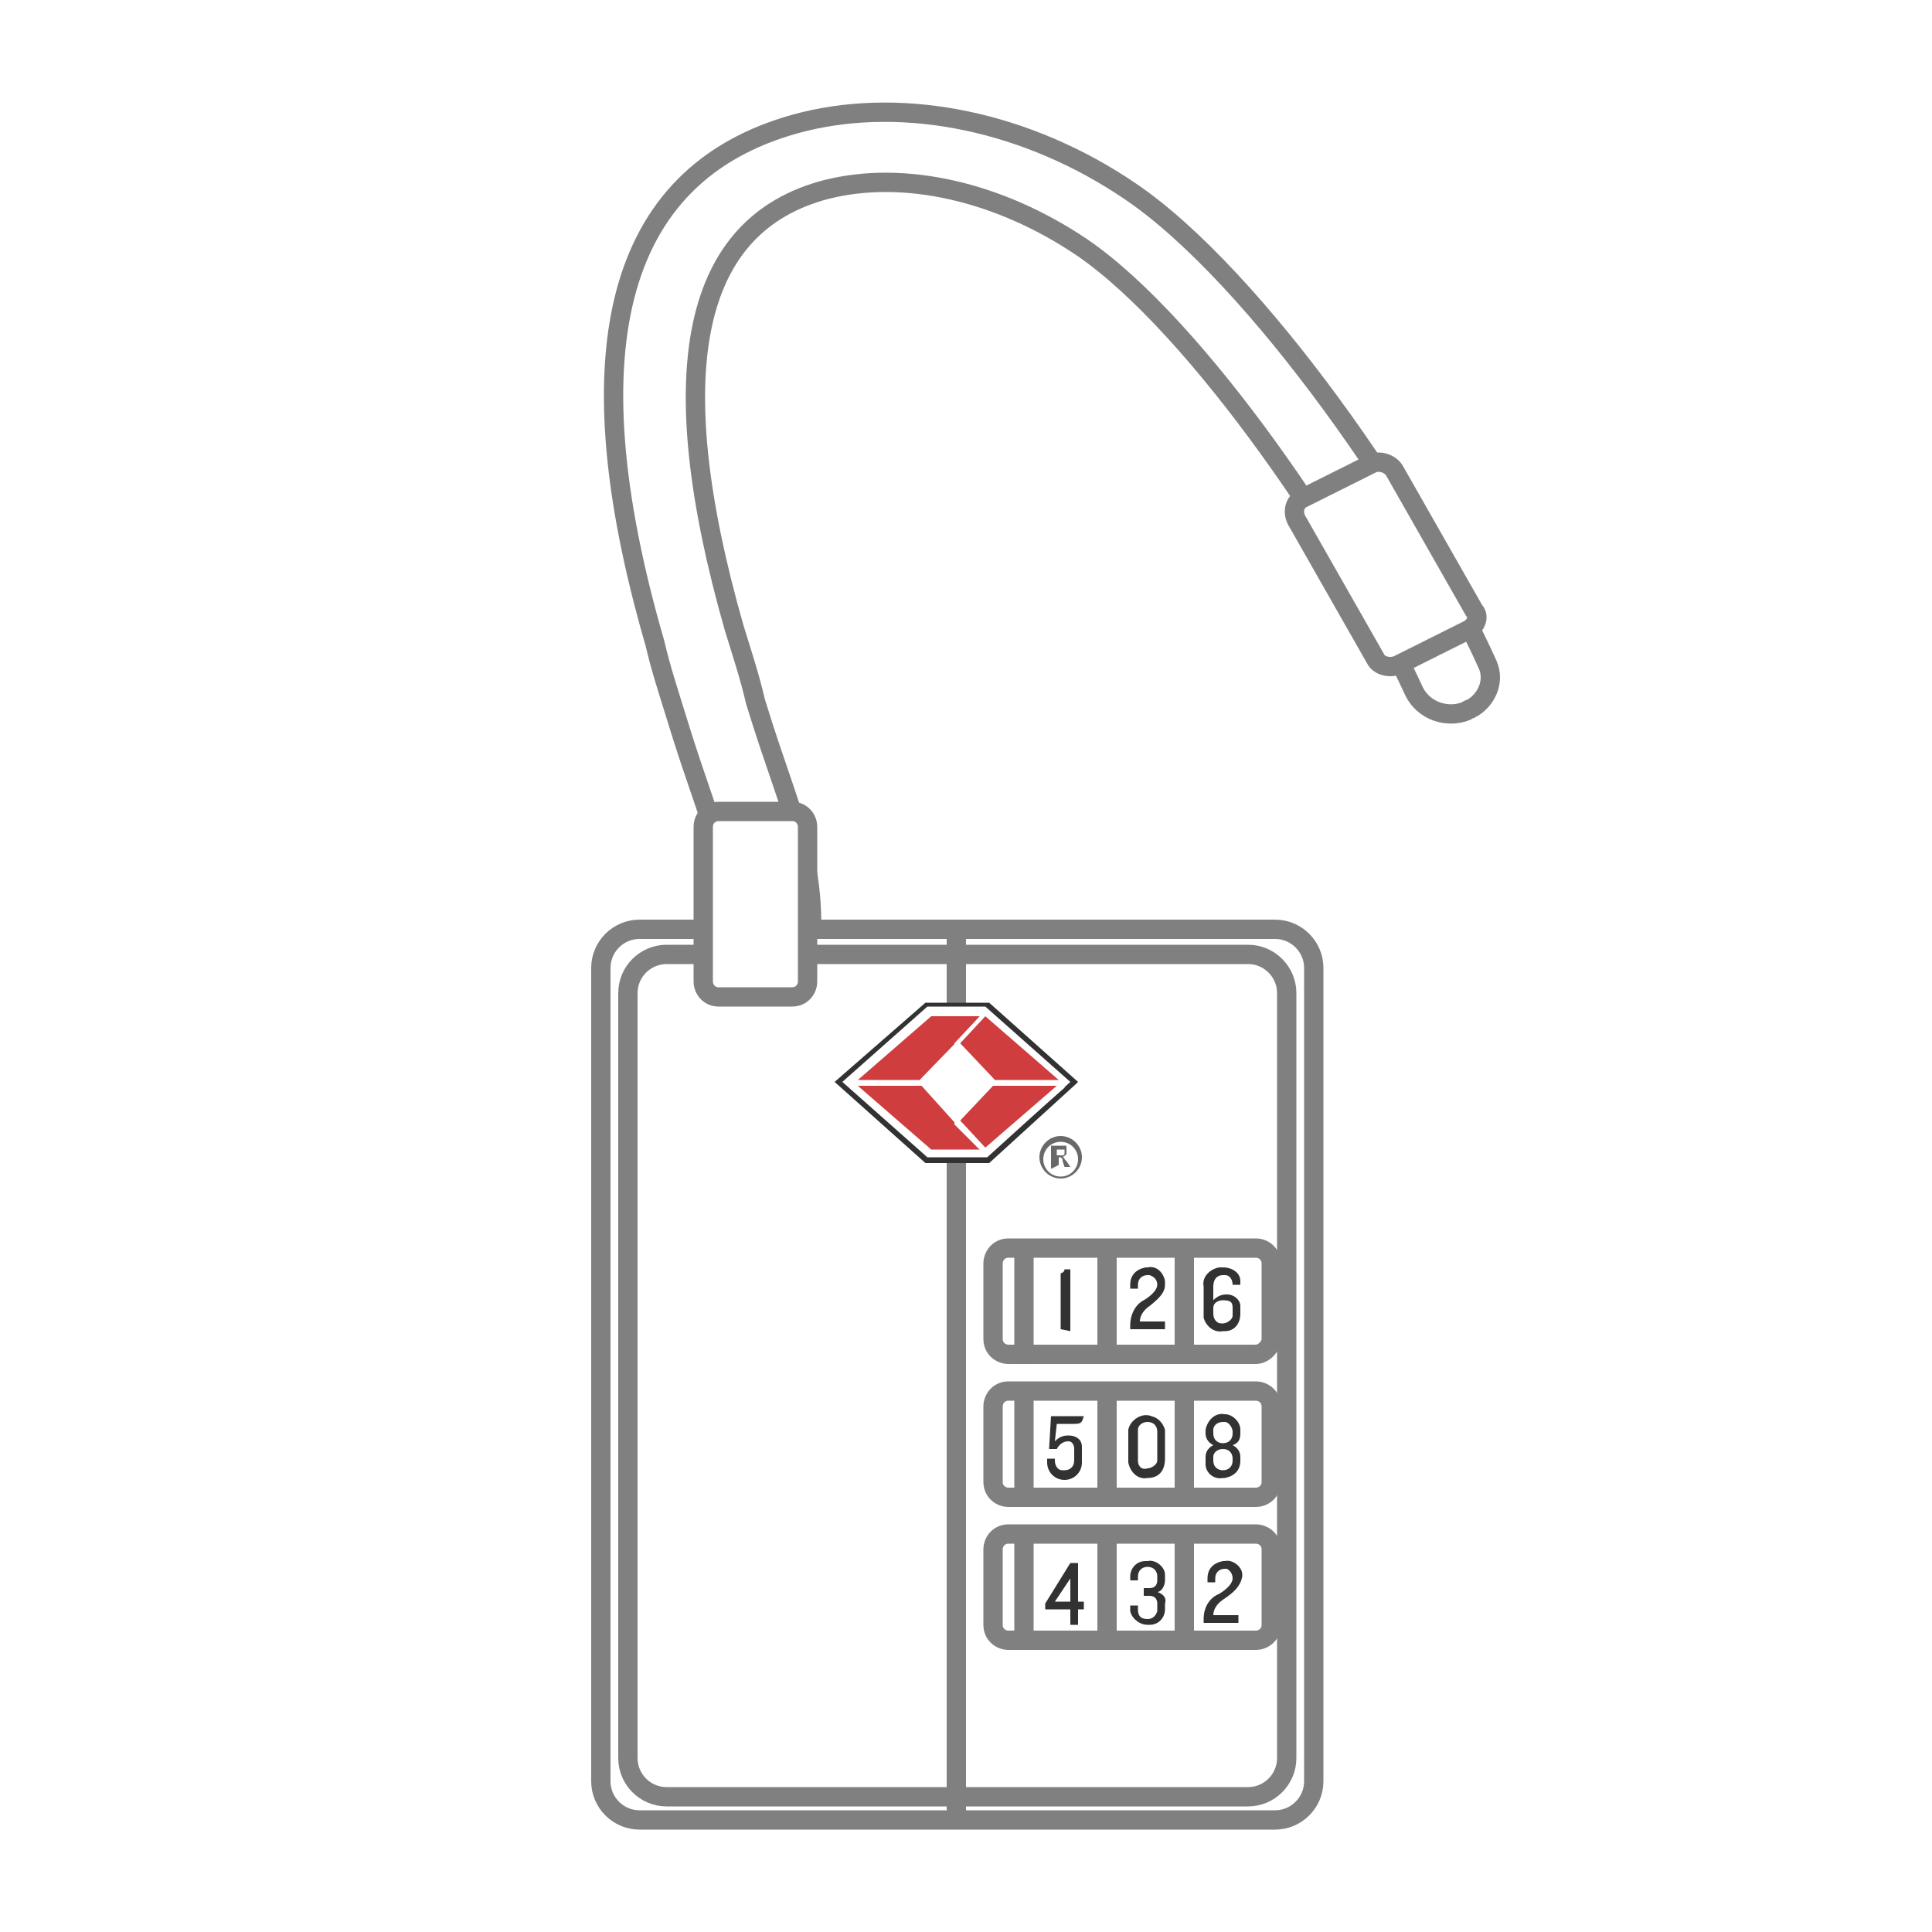 <?xml version="1.0" encoding="utf-8"?>
<!-- Generator: Adobe Illustrator 25.2.1, SVG Export Plug-In . SVG Version: 6.00 Build 0)  -->
<svg version="1.1" id="Layer_1" xmlns="http://www.w3.org/2000/svg" xmlns:xlink="http://www.w3.org/1999/xlink" x="0px" y="0px"
	 viewBox="0 0 100 100" style="enable-background:new 0 0 100 100;" xml:space="preserve">
<rect x="0" y="0" width="100" height="100" fill="#333333" stroke="none"/>
<style type="text/css">
	.st0{clip-path:url(#SVGID_2_);}
	.st1{fill:#FFFFFF;stroke:#808080;stroke-linecap:round;stroke-linejoin:round;}
	.st2{fill:none;stroke:#808080;stroke-linecap:round;stroke-linejoin:round;}
	.st3{fill:#323232;}
	.st4{fill:#FFFFFF;}
	.st5{fill:#CF3D3E;}
	.st6{fill:#686968;}
</style>
<g>
	<defs>
		<rect id="SVGID_1_" width="100" height="100"/>
	</defs>
	<use xlink:href="#SVGID_1_"  style="overflow:visible;fill:#FFFFFF;"/>
	<clipPath id="SVGID_2_">
		<use xlink:href="#SVGID_1_"  style="overflow:visible;"/>
	</clipPath>
	<g class="st0">
		<path class="st1" d="M39.5,53.7h-0.3c-1,0-1.8-0.9-1.8-1.9c0,0,0,0,0-0.1c1-6.6-0.4-8-2.4-14.6c-0.4-1.3-0.8-2.5-1.1-3.8
			c-4.5-15.5-1.9-24.6,7.7-27c5.3-1.3,11.6,0,16.9,3.6c6.5,4.4,15,16.7,18.5,24.5c0.4,0.9-0.1,1.9-0.9,2.3c-0.1,0-0.2,0.1-0.2,0.1
			c-1,0.4-2.2,0-2.7-1c-3.3-7.2-11.2-18.9-17.2-23c-4.3-2.9-9.2-4-13.2-3c-7,1.8-8.6,9.4-4.8,22.7c0.4,1.3,0.8,2.5,1.1,3.8
			c2.1,6.9,3.7,8.7,2.5,16C41.3,53.1,40.4,53.8,39.5,53.7z"/>
		<path class="st1" d="M66,94.2H33.1c-1.1,0-2-0.9-2-2V50.1c0-1.1,0.9-2,2-2H66c1.1,0,2,0.9,2,2l0,0v42.1C68,93.3,67.1,94.2,66,94.2
			L66,94.2z"/>
		<path class="st1" d="M64.6,93H34.5c-1.1,0-2-0.9-2-2V51.4c0-1.1,0.9-2,2-2h30.1c1.1,0,2,0.9,2,2V91C66.6,92.1,65.7,93,64.6,93z"/>
		<path class="st1" d="M41,51.6h-3.8c-0.5,0-0.8-0.4-0.8-0.8l0,0v-8c0-0.5,0.4-0.8,0.8-0.8l0,0H41c0.5,0,0.8,0.4,0.8,0.8l0,0v8
			C41.8,51.2,41.5,51.6,41,51.6z"/>
		<path class="st1" d="M76,32.6l-3.6,1.8c-0.4,0.2-1,0.1-1.2-0.3l-4.1-7.2c-0.2-0.4-0.1-0.9,0.3-1.1c0,0,0,0,0,0l3.6-1.8
			c0.4-0.2,1,0,1.2,0.4l0,0l4.1,7.2C76.6,31.9,76.4,32.4,76,32.6C76,32.6,76,32.6,76,32.6z"/>
		<path class="st2" d="M65,70.1H52.2c-0.4,0-0.8-0.3-0.8-0.8v-3.9c0-0.4,0.3-0.8,0.8-0.8c0,0,0,0,0,0H65c0.4,0,0.8,0.3,0.8,0.8v3.9
			C65.8,69.7,65.4,70.1,65,70.1L65,70.1z"/>
		<path class="st2" d="M65,77.5H52.2c-0.4,0-0.8-0.3-0.8-0.8v-3.9c0-0.4,0.3-0.8,0.8-0.8c0,0,0,0,0,0H65c0.4,0,0.8,0.3,0.8,0.8v3.9
			C65.8,77.2,65.4,77.5,65,77.5z"/>
		<path class="st2" d="M65,84.9H52.2c-0.4,0-0.8-0.3-0.8-0.8l0,0v-3.9c0-0.4,0.3-0.8,0.8-0.8H65c0.4,0,0.8,0.3,0.8,0.8c0,0,0,0,0,0
			v3.9C65.8,84.6,65.4,84.9,65,84.9z"/>
		<path class="st3" d="M54.9,68.8v-2.9c0.1,0,0.2-0.1,0.2-0.2c0,0,0,0,0,0l0,0h0.3v3.2L54.9,68.8z"/>
		<path class="st3" d="M55.6,73.7h-0.9l-0.1,0.9c0.2-0.2,0.4-0.3,0.7-0.3c0.4,0,0.7,0.2,0.7,0.6v0.8c0,0.5-0.4,0.9-0.9,0.9
			c-0.5,0-0.9-0.4-0.9-0.9v-0.2h0.4v0.1c0,0.2,0.1,0.5,0.4,0.5c0,0,0,0,0,0h0.1c0.3,0,0.5-0.2,0.5-0.5V75c0-0.2-0.1-0.4-0.3-0.4
			c0,0,0,0,0,0l0,0c-0.3,0-0.5,0.2-0.6,0.4h-0.4l0.1-1.7h1.7C56,73.6,56,73.7,55.6,73.7z"/>
		<path class="st3" d="M55.8,83.3v0.8h-0.4v-0.8h-1.3V83l1.3-2.1h0.4v2h0.3v0.4L55.8,83.3z M55.4,81.7l-0.8,1.2h0.8V81.7z"/>
		<path class="st3" d="M59.5,67.6c-0.3,0.2-0.5,0.5-0.5,0.8h1.3v0.4h-1.8v-0.2c0-0.6,0.3-1.1,0.7-1.3c0.5-0.3,0.7-0.6,0.7-0.8
			c0-0.2-0.1-0.4-0.4-0.5c0,0-0.1,0-0.1,0c-0.3,0-0.5,0.2-0.5,0.5v0.2h-0.4v-0.2c0-0.5,0.3-0.8,0.8-0.9c0,0,0,0,0,0h0.1
			c0.4-0.1,0.8,0.2,0.9,0.7c0,0,0,0,0,0v0.2C60.3,66.9,60,67.2,59.5,67.6z"/>
		<path class="st3" d="M59.4,76.5c-0.5,0.1-0.9-0.3-1-0.8c0-0.1,0-0.1,0-0.2v-1.5c0.1-0.5,0.7-0.9,1.2-0.7c0.4,0.1,0.6,0.4,0.7,0.7
			v1.5C60.3,76.1,60,76.5,59.4,76.5C59.5,76.5,59.5,76.5,59.4,76.5L59.4,76.5z M59.9,74.1c0-0.3-0.2-0.5-0.5-0.5l0,0
			c-0.3,0-0.5,0.2-0.5,0.4v1.6c0,0.3,0.2,0.5,0.5,0.4l0,0c0.2,0,0.5-0.2,0.5-0.4L59.9,74.1L59.9,74.1z"/>
		<path class="st3" d="M59.4,84.1c-0.4,0-0.8-0.3-0.9-0.7v-0.3h0.4v0.2c0,0.3,0.1,0.5,0.5,0.5c0.2,0,0.4-0.1,0.5-0.4c0,0,0,0,0,0
			c0,0,0-0.1,0-0.1V83c0-0.2-0.1-0.4-0.4-0.4h-0.3v-0.4h0.3c0.3,0,0.4-0.2,0.4-0.4v-0.2c0-0.3-0.2-0.5-0.5-0.5s-0.5,0.2-0.5,0.5v0.2
			h-0.4v-0.2c0-0.4,0.3-0.8,0.8-0.8h0.1c0.4-0.1,0.9,0.3,0.9,0.7c0,0,0,0,0,0v0.3c0,0.3-0.2,0.6-0.4,0.6c0.3,0.1,0.5,0.3,0.4,0.6
			v0.3c0,0.4-0.3,0.8-0.8,0.8L59.4,84.1z"/>
		<path class="st3" d="M63.3,68.9c-0.5,0.1-0.9-0.3-1-0.7c0-0.1,0-0.1,0-0.2v-1.4c-0.1-0.5,0.3-0.9,0.8-1c0,0,0,0,0,0
			c0.1,0,0.1,0,0.2,0c0.5,0,0.9,0.3,0.9,0.7v0.2h-0.4c0-0.2-0.1-0.5-0.4-0.5c0,0,0,0,0,0c0,0-0.1,0-0.1,0c-0.3,0-0.5,0.2-0.5,0.6
			v0.7c0.2-0.2,0.4-0.3,0.7-0.3c0.4,0,0.7,0.3,0.7,0.6c0,0,0,0,0,0V68c0,0.5-0.3,0.9-0.8,0.9H63.3z M63.8,67.7
			c0-0.3-0.1-0.4-0.5-0.4c-0.2,0-0.5,0.1-0.5,0.4V68c0,0.3,0.2,0.5,0.4,0.5h0.1c0.2,0,0.5-0.2,0.5-0.4c0,0,0,0,0,0V67.7L63.8,67.7z"
			/>
		<path class="st3" d="M63.3,76.5c-0.5,0.1-0.9-0.3-0.9-0.7c0,0,0,0,0,0c0,0,0-0.1,0-0.1v-0.3c0-0.3,0.2-0.5,0.4-0.6
			c-0.2-0.1-0.4-0.3-0.4-0.6V74c0.1-0.5,0.5-0.9,1-0.8c0.4,0,0.8,0.4,0.8,0.8v0.2c0,0.3-0.1,0.5-0.4,0.6c0.2,0.1,0.4,0.3,0.4,0.6
			v0.2c0,0.5-0.3,0.8-0.8,0.9C63.4,76.5,63.4,76.5,63.3,76.5z M63.8,75.5c0-0.3-0.2-0.5-0.5-0.5l0,0c-0.3,0-0.5,0.2-0.5,0.4v0.2
			c0,0.3,0.2,0.5,0.5,0.5c0.3,0,0.5-0.2,0.5-0.5L63.8,75.5z M63.8,74.1c0-0.2-0.2-0.5-0.4-0.5c0,0,0,0,0,0h-0.1
			c-0.3,0-0.5,0.2-0.5,0.4v0.2c0,0.3,0.2,0.5,0.5,0.5c0.3,0,0.5-0.2,0.5-0.5L63.8,74.1z"/>
		<path class="st3" d="M63.3,82.8c-0.3,0.2-0.5,0.5-0.5,0.8h1.3V84h-1.8v-0.2c0-0.6,0.3-1.1,0.8-1.3c0.5-0.3,0.7-0.6,0.7-0.8
			c0-0.2-0.1-0.4-0.3-0.5c0,0-0.1,0-0.1,0c-0.3,0-0.5,0.2-0.5,0.5v0.2h-0.4v-0.2c0-0.5,0.3-0.8,0.8-0.9c0,0,0,0,0,0h0.1
			c0.4-0.1,0.9,0.3,0.9,0.7c0,0,0,0,0,0v0.1C64.2,82.1,63.9,82.4,63.3,82.8z"/>
		<line class="st2" x1="49.5" y1="48.4" x2="49.5" y2="93.8"/>
		<polygon class="st4" points="51.1,60 55.7,56 51.1,52 47.9,52 43.4,56 47.9,60 		"/>
		<path class="st3" d="M51.2,60.2h-3.3L43.2,56l4.7-4.1h3.3l4.6,4.1l-0.1,0.1L51.2,60.2z M48,59.9h3.1l4.3-3.9l-4.4-3.9H48L43.6,56
			L48,59.9z"/>
		<polygon class="st4" points="47.6,56.1 47.4,56.1 47.6,56 47.8,56.1 		"/>
		<polygon class="st5" points="49.5,58 47.6,56 47.6,56 44,56 48.1,59.6 48.1,59.6 51,59.6 51,59.6 		"/>
		<path class="st4" d="M51,59.8h-2.9c0,0-0.1,0-0.1,0l-4.1-3.6c0,0,0-0.1,0-0.2c0-0.1,0.1-0.1,0.1-0.1h3.6c0,0,0.1,0,0.1,0l3.4,3.6
			c0,0,0,0.1,0,0.1C51.1,59.7,51.1,59.7,51,59.8L51,59.8z M48.2,59.5h2.6l-1.3-1.3l0,0l-1.8-2h-3.3L48.2,59.5z"/>
		<polygon class="st5" points="48.1,52.4 48.1,52.4 44,56 47.6,56 47.6,56 49.5,54 51,52.4 		"/>
		<path class="st4" d="M47.6,56.2H44c-0.1,0-0.1,0-0.1-0.1c0,0,0-0.1,0-0.2l4.1-3.6c0,0,0.1,0,0.1,0h3c0.1,0,0.1,0,0.1,0.1
			c0,0,0,0.1,0,0.1l-3.3,3.6L47.6,56.2z M44.4,55.9h3.2l3.2-3.3h-2.6L44.4,55.9z"/>
		<polygon class="st5" points="51,52.4 49.5,54 51.4,56 51.4,56 55,56 		"/>
		<path class="st4" d="M55,56.2h-3.7l-1.9-2c0-0.1,0-0.1,0-0.2l1.5-1.6c0-0.1,0.1-0.1,0.2,0c0,0,0,0,0,0l0,0l4,3.6c0,0,0,0.1,0,0.2
			C55.1,56.2,55.1,56.2,55,56.2z M51.5,55.9h3.3L51,52.6L49.7,54L51.5,55.9z"/>
		<polygon class="st4" points="51.5,56.1 51.2,56.1 51.5,56 51.7,56.1 		"/>
		<polygon class="st5" points="51.4,56 51.4,56 49.5,58 51,59.6 55,56 		"/>
		<path class="st4" d="M51,59.8L51,59.8l-1.6-1.6c0-0.1,0-0.1,0-0.2l1.9-2c0,0,0.1,0,0.1,0h3.6c0.1,0,0.1,0,0.1,0.1c0,0,0,0.1,0,0.2
			l-4.1,3.6C51.1,59.8,51,59.8,51,59.8z M49.7,58l1.3,1.4l3.7-3.2h-3.3L49.7,58z"/>
		<path class="st6" d="M54.9,58.8c0.6,0,1.1,0.5,1.1,1.1c0,0.6-0.5,1.1-1.1,1.1s-1.1-0.5-1.1-1.1C53.8,59.3,54.3,58.8,54.9,58.8z
			 M54,60c0,0.5,0.4,0.9,0.9,0.9c0.5,0,0.9-0.4,0.9-0.9s-0.4-0.9-0.9-0.9c0,0,0,0,0,0C54.4,59.1,54,59.5,54,60z"/>
		<path class="st6" d="M54.4,60.5v-1.2h0.5c0.1,0,0.2,0,0.2,0c0.1,0,0.1,0,0.1,0.1c0,0,0,0.1,0,0.1c0,0.1,0,0.1,0,0.2
			c0,0.1-0.1,0.1-0.2,0.2h0l0,0c0,0,0.1,0,0.1,0.1c0,0,0.1,0.1,0.1,0.1l0.2,0.3h-0.3L55,60.1v-0.1c0,0-0.1-0.1-0.1-0.1h-0.1v0.4
			L54.4,60.5z M54.7,59.5v0.3H55c0,0,0.1,0,0.1-0.1v-0.1c0,0,0,0,0-0.1c0,0-0.1,0-0.1,0L54.7,59.5z"/>
		<line class="st2" x1="61.3" y1="64.7" x2="61.3" y2="70"/>
		<line class="st2" x1="57.3" y1="64.7" x2="57.3" y2="70"/>
		<line class="st2" x1="61.3" y1="72.2" x2="61.3" y2="77.4"/>
		<line class="st2" x1="57.3" y1="72.2" x2="57.3" y2="77.4"/>
		<line class="st2" x1="61.3" y1="79.6" x2="61.3" y2="84.9"/>
		<line class="st2" x1="57.3" y1="79.6" x2="57.3" y2="84.9"/>
		<line class="st2" x1="53" y1="64.7" x2="53" y2="70"/>
		<line class="st2" x1="53" y1="72.2" x2="53" y2="77.4"/>
		<line class="st2" x1="53" y1="79.6" x2="53" y2="84.9"/>
	</g>
</g>
</svg>
